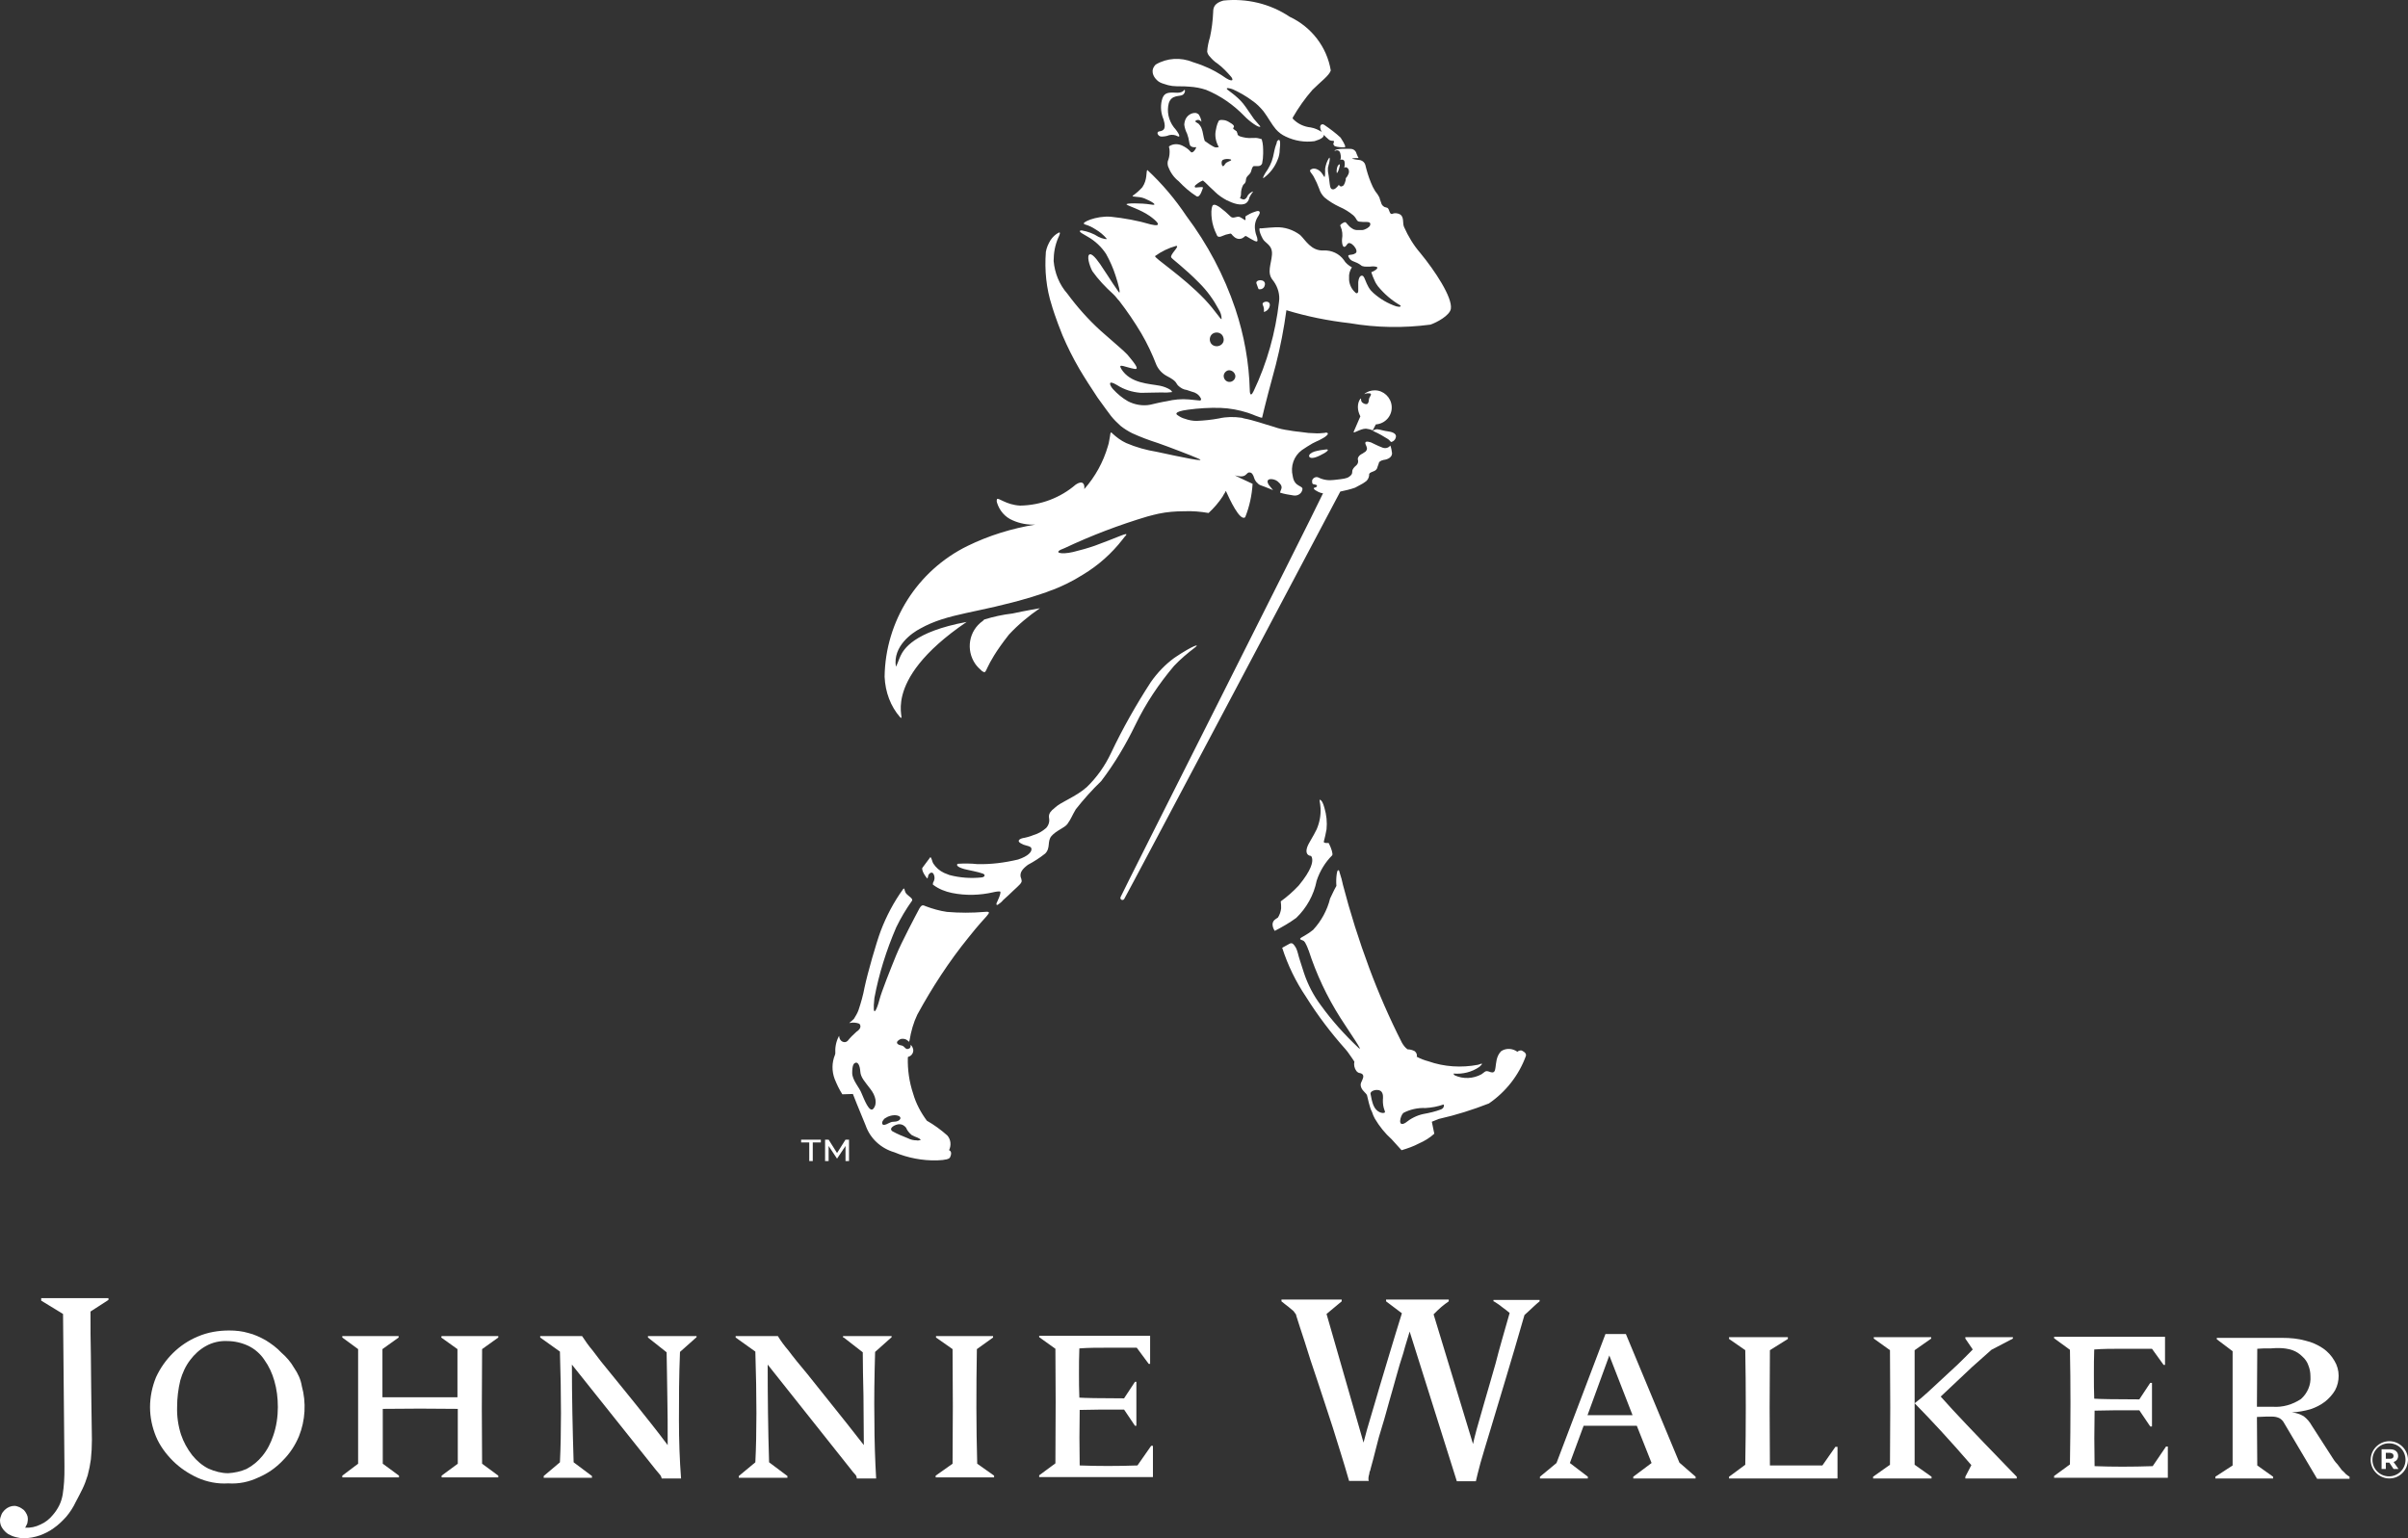 <svg width="72" height="46" viewBox="0 0 72 46" fill="none" xmlns="http://www.w3.org/2000/svg">
<rect x="0" y="0" width="72" height="46" fill="#333333" stroke="none"/>
<path d="M25.228 39.998L25.797 40.44C25.797 40.839 25.808 41.26 25.818 41.733C25.818 42.195 25.829 42.689 25.829 43.215C25.481 42.763 25.165 42.374 24.881 42.017C24.597 41.659 24.344 41.344 24.133 41.081C23.912 40.818 23.723 40.587 23.575 40.387C23.459 40.251 23.354 40.114 23.259 39.956H21.996V39.998L22.585 40.419C22.628 41.775 22.628 42.878 22.585 43.73L22.091 44.14V44.192H23.544V44.14L22.996 43.73C22.965 42.742 22.954 41.775 22.954 40.808L25.45 43.95C25.481 43.992 25.523 44.045 25.565 44.087C25.597 44.119 25.618 44.161 25.618 44.213H26.197C26.166 43.667 26.145 43.089 26.145 42.458C26.134 41.848 26.145 41.165 26.166 40.429L26.66 39.988V39.956H25.207V39.998H25.228Z" fill="white"/>
<path d="M29.209 40.345L29.693 39.998V39.956H27.987V39.998L28.482 40.345C28.493 41.48 28.493 42.616 28.482 43.772L27.977 44.129V44.182H29.724V44.129L29.219 43.772C29.188 42.668 29.188 41.544 29.209 40.345Z" fill="white"/>
<path d="M34.01 43.824C33.41 43.845 32.831 43.845 32.283 43.824C32.273 43.267 32.273 42.71 32.283 42.164C32.599 42.153 33.041 42.153 33.61 42.153L33.936 42.637H33.978V41.323H33.936L33.61 41.817C32.862 41.817 32.41 41.806 32.273 41.796C32.262 41.554 32.262 41.312 32.262 41.071C32.262 40.829 32.262 40.587 32.273 40.324C32.536 40.303 32.82 40.303 33.105 40.303C33.389 40.303 33.684 40.303 33.989 40.303L34.347 40.787H34.389V39.946H31.072V39.988L31.557 40.335C31.567 41.323 31.567 42.458 31.557 43.761L31.072 44.119V44.171H34.473V43.236H34.421L34.01 43.824Z" fill="white"/>
<path d="M19.374 39.998L19.932 40.44C19.943 40.839 19.943 41.26 19.953 41.733C19.964 42.195 19.964 42.689 19.964 43.215C19.627 42.763 19.311 42.374 19.027 42.017C18.742 41.659 18.479 41.344 18.268 41.081C18.047 40.818 17.868 40.587 17.721 40.387C17.605 40.251 17.5 40.104 17.405 39.956H16.152V39.998L16.742 40.419C16.784 41.775 16.784 42.878 16.742 43.73L16.257 44.14V44.192H17.7V44.14L17.152 43.73C17.121 42.742 17.1 41.775 17.1 40.808L19.606 43.95C19.648 43.992 19.68 44.045 19.721 44.087C19.753 44.119 19.774 44.161 19.785 44.213H20.364C20.322 43.667 20.301 43.089 20.301 42.458C20.301 41.848 20.301 41.165 20.332 40.429L20.827 39.988V39.956H19.374V39.998Z" fill="white"/>
<path d="M44.666 38.916C44.75 38.968 44.834 39.021 44.908 39.084C44.992 39.147 45.066 39.2 45.139 39.263C44.982 39.82 44.834 40.314 44.718 40.776C44.592 41.228 44.476 41.607 44.381 41.943C44.287 42.269 44.213 42.532 44.15 42.752C44.097 42.962 44.055 43.11 44.044 43.183L42.865 39.305C42.949 39.221 43.023 39.147 43.097 39.084C43.171 39.021 43.244 38.968 43.318 38.916V38.863H41.444V38.916L41.917 39.273C41.791 39.673 41.675 40.062 41.56 40.44C41.454 40.797 41.349 41.144 41.254 41.459C41.159 41.775 41.075 42.08 40.991 42.353C40.907 42.626 40.833 42.889 40.77 43.141L39.664 39.294L40.117 38.916V38.863H38.316V38.916C38.39 38.979 38.464 39.032 38.517 39.074C38.559 39.105 38.601 39.147 38.643 39.179C38.674 39.2 38.696 39.231 38.717 39.263C38.738 39.284 38.759 39.315 38.759 39.347C38.822 39.536 38.896 39.788 39.011 40.125C39.117 40.471 39.243 40.86 39.391 41.291C39.538 41.722 39.685 42.195 39.854 42.7C40.012 43.215 40.18 43.73 40.338 44.287H40.928C40.917 44.266 40.917 44.245 40.917 44.234C40.917 44.203 40.917 44.161 40.928 44.129C40.938 44.098 40.949 44.056 40.949 44.024C40.959 43.992 40.98 43.961 40.98 43.929C41.033 43.74 41.086 43.541 41.138 43.33C41.191 43.11 41.254 42.878 41.328 42.647C41.402 42.416 41.465 42.164 41.538 41.911C41.612 41.67 41.675 41.417 41.749 41.165C41.812 40.923 41.886 40.692 41.96 40.461C42.023 40.219 42.096 40.009 42.149 39.82L43.56 44.297H44.129C44.15 44.203 44.192 44.024 44.266 43.751C44.339 43.488 44.445 43.152 44.571 42.731C44.697 42.321 44.845 41.827 45.013 41.26C45.182 40.692 45.382 40.03 45.582 39.326C45.708 39.21 45.803 39.126 45.877 39.053C45.95 38.99 46.003 38.937 46.035 38.916V38.874H44.655V38.916H44.666Z" fill="white"/>
<path d="M1.232 38.895L1.885 39.294L1.927 43.835C1.927 44.024 1.927 44.182 1.916 44.318C1.906 44.444 1.895 44.571 1.874 44.697C1.853 44.812 1.822 44.917 1.769 45.023C1.716 45.128 1.653 45.222 1.579 45.306C1.485 45.422 1.358 45.527 1.211 45.59C1.063 45.664 0.906 45.695 0.748 45.685C0.769 45.664 0.779 45.643 0.79 45.611C0.8 45.59 0.821 45.559 0.821 45.527C0.832 45.485 0.832 45.453 0.832 45.411C0.832 45.369 0.821 45.327 0.8 45.285C0.779 45.243 0.748 45.191 0.716 45.159C0.674 45.128 0.632 45.096 0.59 45.075C0.537 45.054 0.484 45.033 0.432 45.033C0.326 45.033 0.221 45.075 0.137 45.159C0.095 45.201 0.063 45.243 0.042 45.296C0.021 45.348 0 45.411 0 45.464C0 45.548 0.021 45.632 0.074 45.706C0.116 45.769 0.179 45.832 0.242 45.874C0.316 45.916 0.39 45.947 0.474 45.968C0.548 45.989 0.632 46 0.716 46C0.874 46 1.042 45.968 1.19 45.916C1.337 45.863 1.485 45.79 1.611 45.695C1.748 45.601 1.864 45.485 1.98 45.359C2.095 45.222 2.19 45.075 2.264 44.917C2.338 44.781 2.401 44.655 2.464 44.529C2.527 44.402 2.58 44.255 2.622 44.119C2.664 43.961 2.696 43.803 2.717 43.646C2.738 43.446 2.748 43.257 2.748 43.057C2.748 42.826 2.738 42.595 2.738 42.353C2.738 42.101 2.727 41.838 2.727 41.533C2.727 41.228 2.717 40.892 2.717 40.524C2.706 40.135 2.706 39.704 2.706 39.221L3.243 38.874V38.821H1.232V38.895Z" fill="white"/>
<path d="M8.171 42.931C8.097 43.152 7.992 43.362 7.844 43.541C7.718 43.698 7.55 43.835 7.371 43.929C7.202 44.003 7.013 44.045 6.823 44.056C6.623 44.056 6.423 44.003 6.233 43.919C6.044 43.824 5.886 43.688 5.749 43.52C5.602 43.33 5.486 43.12 5.412 42.899C5.328 42.637 5.286 42.353 5.296 42.069C5.296 41.806 5.328 41.544 5.391 41.281C5.454 41.06 5.549 40.85 5.686 40.671C5.812 40.503 5.97 40.356 6.16 40.251C6.349 40.146 6.57 40.093 6.791 40.104C7.013 40.104 7.234 40.156 7.434 40.251C7.623 40.345 7.792 40.492 7.908 40.671C8.044 40.86 8.139 41.071 8.202 41.291C8.276 41.544 8.308 41.806 8.308 42.08C8.308 42.363 8.266 42.658 8.171 42.931ZM8.792 40.903C8.697 40.734 8.56 40.577 8.413 40.45C8.276 40.303 8.118 40.188 7.95 40.083C7.781 39.988 7.602 39.904 7.423 39.862C7.244 39.809 7.055 39.788 6.855 39.788C6.528 39.788 6.212 39.841 5.918 39.967C5.359 40.198 4.917 40.64 4.665 41.186C4.549 41.47 4.486 41.775 4.486 42.08C4.486 42.384 4.549 42.679 4.665 42.962C4.78 43.236 4.959 43.477 5.17 43.688C5.381 43.898 5.633 44.066 5.907 44.192C6.191 44.318 6.507 44.381 6.823 44.36C7.139 44.381 7.444 44.318 7.729 44.182C8.002 44.066 8.245 43.898 8.455 43.677C8.666 43.467 8.824 43.225 8.939 42.952C9.129 42.479 9.161 41.943 9.024 41.449C8.992 41.249 8.908 41.071 8.792 40.903Z" fill="white"/>
<path d="M13.193 39.998L13.678 40.345V41.785C12.919 41.785 12.172 41.785 11.435 41.785V40.345L11.919 39.998V39.956H10.235V39.998L10.708 40.345V43.772L10.235 44.129V44.182H11.93V44.129L11.445 43.772V42.132C12.182 42.122 12.93 42.122 13.688 42.132V43.772L13.204 44.129V44.182H14.899V44.129L14.415 43.772C14.404 42.7 14.404 41.565 14.415 40.345L14.899 39.998V39.956H13.204L13.193 39.998Z" fill="white"/>
<path d="M47.467 42.321L48.119 40.535L48.814 42.321H47.467ZM48.614 39.893H48.004L46.54 43.751L46.045 44.161V44.213H47.477V44.161L46.94 43.751L47.351 42.637C47.919 42.637 48.446 42.637 48.941 42.637L49.383 43.751L48.835 44.161V44.213H50.699V44.161L50.215 43.74L48.614 39.893Z" fill="white"/>
<path d="M64.366 43.845C63.745 43.866 63.166 43.866 62.629 43.845C62.618 43.288 62.618 42.731 62.629 42.185C62.945 42.174 63.376 42.174 63.966 42.174L64.293 42.658H64.345V41.354H64.293L63.966 41.848C63.208 41.848 62.766 41.838 62.618 41.827C62.608 41.586 62.608 41.344 62.608 41.102C62.608 40.86 62.608 40.619 62.618 40.356C62.882 40.335 63.155 40.335 63.44 40.335C63.724 40.335 64.029 40.335 64.345 40.335L64.693 40.818H64.735V39.977H61.418V40.02L61.892 40.366C61.913 41.354 61.913 42.489 61.892 43.793L61.418 44.14V44.192H64.819V43.257H64.766L64.366 43.845Z" fill="white"/>
<path d="M67.957 42.069H67.736C67.683 42.069 67.63 42.069 67.599 42.069C67.557 42.069 67.525 42.069 67.483 42.069L67.493 40.335C67.546 40.335 67.62 40.324 67.683 40.324C67.746 40.324 67.809 40.324 67.883 40.324C67.946 40.324 67.999 40.314 68.052 40.314H68.157C68.283 40.314 68.42 40.335 68.546 40.377C68.662 40.419 68.757 40.482 68.841 40.566C68.925 40.64 68.989 40.734 69.02 40.829C69.062 40.934 69.083 41.039 69.083 41.155C69.104 41.417 68.989 41.67 68.799 41.838C68.546 42.006 68.251 42.09 67.957 42.069ZM70.147 44.087C70.115 44.045 70.063 44.003 70.02 43.961C69.978 43.908 69.936 43.845 69.894 43.793C69.852 43.751 69.82 43.709 69.789 43.667L69.126 42.637C69.062 42.521 68.978 42.426 68.883 42.353C68.778 42.29 68.652 42.248 68.525 42.237C68.715 42.227 68.904 42.195 69.083 42.143C69.241 42.09 69.389 42.017 69.526 41.911C69.641 41.817 69.747 41.701 69.82 41.575C69.894 41.438 69.926 41.291 69.926 41.144C69.926 40.986 69.884 40.829 69.799 40.692C69.715 40.545 69.599 40.419 69.462 40.324C69.305 40.219 69.126 40.135 68.936 40.093C68.715 40.03 68.483 40.009 68.251 40.009H66.283V40.051L66.756 40.408V43.824L66.24 44.161V44.213H67.967V44.161L67.493 43.824L67.483 42.374C67.588 42.374 67.672 42.363 67.757 42.363H67.936C68.009 42.363 68.073 42.374 68.146 42.405C68.209 42.437 68.262 42.489 68.294 42.553L69.283 44.224H70.252V44.161C70.21 44.14 70.178 44.108 70.147 44.087Z" fill="white"/>
<path d="M58.028 41.764C58.396 41.417 58.712 41.123 58.965 40.881C59.228 40.65 59.417 40.482 59.544 40.366L60.186 40.03V39.988H58.764V40.03L58.986 40.356C58.838 40.514 58.68 40.661 58.533 40.808C58.375 40.955 58.228 41.092 58.08 41.228C57.933 41.365 57.785 41.502 57.648 41.628C57.512 41.754 57.375 41.869 57.248 41.964C57.733 42.458 58.301 43.068 58.944 43.814L58.764 44.161V44.213H60.302V44.161L59.975 43.824C59.059 42.878 58.417 42.206 58.028 41.764Z" fill="white"/>
<path d="M57.248 40.377L57.743 40.03V39.988H56.027V40.03L56.511 40.377C56.522 41.512 56.522 42.647 56.511 43.803L56.006 44.161V44.213H57.754V44.161L57.248 43.803C57.248 42.637 57.248 41.502 57.248 40.377Z" fill="white"/>
<path d="M54.49 43.824H53.647C53.384 43.824 53.142 43.824 52.921 43.824C52.91 42.658 52.91 41.523 52.921 40.377L53.458 40.041V39.988H51.699V40.041L52.184 40.377C52.205 41.512 52.205 42.647 52.184 43.803L51.699 44.161V44.213H54.942V43.267H54.879L54.49 43.824Z" fill="white"/>
<path d="M71.568 43.541C71.568 43.593 71.537 43.625 71.463 43.625H71.337V43.446H71.463C71.537 43.456 71.568 43.488 71.568 43.541ZM71.705 43.541C71.705 43.414 71.61 43.341 71.474 43.341H71.21V43.929H71.337V43.74H71.442L71.568 43.929H71.716L71.568 43.719C71.653 43.698 71.705 43.625 71.705 43.541ZM71.926 43.656C71.926 43.929 71.705 44.15 71.431 44.15C71.158 44.15 70.937 43.929 70.937 43.656C70.937 43.383 71.158 43.162 71.431 43.162C71.716 43.162 71.926 43.383 71.926 43.656ZM72 43.656C72 43.351 71.747 43.099 71.442 43.099C71.137 43.099 70.884 43.351 70.884 43.656C70.884 43.961 71.137 44.213 71.442 44.213C71.747 44.213 71.99 43.971 72 43.656Z" fill="white"/>
<path d="M37.211 6.575C37.19 6.565 37.169 6.544 37.148 6.533C37.127 6.523 37.095 6.502 37.074 6.491C36.979 6.449 36.884 6.554 36.8 6.481C36.748 6.439 36.695 6.376 36.642 6.334C36.59 6.292 36.537 6.25 36.484 6.207C36.442 6.176 36.295 6.071 36.253 6.155C36.232 6.207 36.221 6.271 36.221 6.323C36.221 6.397 36.221 6.47 36.232 6.544C36.253 6.712 36.305 6.87 36.379 7.017C36.421 7.153 36.569 7.038 36.653 7.017C36.695 7.006 36.748 6.996 36.79 6.985C36.811 6.985 36.842 7.017 36.853 7.038C36.885 7.069 36.916 7.101 36.958 7.122C37.021 7.153 37.084 7.153 37.148 7.122C37.179 7.101 37.2 7.09 37.221 7.069C37.242 7.048 37.253 7.059 37.274 7.069C37.358 7.122 37.432 7.164 37.516 7.206C37.537 7.216 37.579 7.227 37.59 7.216C37.611 7.196 37.59 7.143 37.59 7.111C37.558 7.027 37.537 6.954 37.527 6.87C37.506 6.733 37.537 6.596 37.611 6.481C37.632 6.449 37.695 6.355 37.653 6.323C37.621 6.292 37.548 6.323 37.516 6.334C37.422 6.365 37.337 6.407 37.253 6.46C37.242 6.47 37.232 6.502 37.242 6.533C37.242 6.523 37.253 6.607 37.211 6.575ZM29.44 27.27C29.061 27.302 28.693 27.302 28.314 27.27C28.093 27.239 27.882 27.176 27.682 27.102C27.608 27.071 27.566 27.039 27.492 27.165C27.408 27.323 26.955 28.174 26.797 28.563C26.639 28.952 26.355 29.656 26.292 29.909C26.229 30.161 26.071 30.539 26.145 29.845C26.281 29.12 26.503 28.416 26.797 27.733C26.934 27.449 27.092 27.186 27.271 26.934C27.303 26.881 27.187 26.808 27.166 26.787C27.124 26.755 27.092 26.724 27.071 26.682C27.04 26.619 27.05 26.524 26.997 26.598C26.724 26.976 26.503 27.396 26.334 27.838C26.197 28.206 25.944 29.089 25.85 29.53C25.808 29.761 25.744 29.982 25.671 30.203C25.639 30.297 25.586 30.381 25.534 30.466C25.502 30.497 25.46 30.539 25.407 30.581C25.397 30.581 25.386 30.592 25.407 30.592C25.502 30.571 25.608 30.581 25.692 30.613C25.744 30.665 25.755 30.76 25.608 30.855C25.513 30.939 25.428 31.023 25.344 31.128C25.26 31.212 25.102 31.149 25.092 30.991C25.092 30.97 25.081 30.981 25.081 30.991C24.997 31.149 24.965 31.328 24.976 31.506L24.965 31.548C24.87 31.779 24.87 32.032 24.955 32.263C25.018 32.42 25.092 32.578 25.186 32.725L25.502 32.715C25.502 32.715 25.681 33.177 25.881 33.65C26.018 34.05 26.345 34.344 26.745 34.46C27.145 34.628 27.587 34.712 28.019 34.701C28.282 34.691 28.387 34.659 28.408 34.607C28.493 34.428 28.377 34.397 28.377 34.397C28.45 34.249 28.429 34.071 28.324 33.955C28.135 33.787 27.934 33.64 27.713 33.514C27.534 33.272 27.387 32.999 27.303 32.704C27.187 32.357 27.134 31.99 27.145 31.622C27.145 31.611 27.155 31.601 27.166 31.601C27.271 31.569 27.324 31.464 27.303 31.369C27.292 31.328 27.271 31.285 27.239 31.254C27.229 31.233 27.229 31.254 27.229 31.264C27.229 31.306 27.218 31.348 27.176 31.359C27.071 31.412 27.061 31.285 26.955 31.264C26.818 31.243 26.776 31.17 26.871 31.107C26.934 31.054 27.018 31.054 27.092 31.086C27.124 31.107 27.155 31.128 27.176 31.149C27.176 31.149 27.187 31.159 27.187 31.149C27.187 31.138 27.187 31.128 27.197 31.107C27.239 30.844 27.313 30.581 27.429 30.34C27.871 29.53 28.377 28.752 28.956 28.038C29.282 27.628 29.43 27.481 29.493 27.407C29.567 27.312 29.64 27.249 29.44 27.27ZM26.113 33.156C25.997 33.293 25.839 32.873 25.765 32.704C25.702 32.526 25.481 32.305 25.481 32.084C25.481 31.853 25.534 31.811 25.534 31.811C25.65 31.706 25.713 31.874 25.723 32.042C25.734 32.221 25.86 32.347 26.018 32.557C26.187 32.767 26.239 33.009 26.113 33.156ZM27.092 33.724C27.124 33.808 27.187 33.881 27.261 33.944C27.313 33.976 27.376 33.997 27.429 34.018C27.45 34.029 27.545 34.071 27.524 34.092C27.482 34.102 27.45 34.113 27.408 34.102C27.313 34.102 27.229 34.081 27.145 34.039C26.987 33.976 26.829 33.913 26.681 33.829C26.555 33.734 26.776 33.619 26.892 33.619C26.976 33.619 27.04 33.661 27.092 33.724ZM26.724 33.545C26.597 33.545 26.545 33.629 26.429 33.64C26.376 33.64 26.334 33.566 26.45 33.45C26.555 33.377 26.692 33.335 26.818 33.356C26.997 33.388 26.934 33.545 26.724 33.545ZM38.148 4.347C38.116 4.431 38.095 4.557 38.064 4.694C38.022 4.873 37.937 5.03 37.832 5.177C37.758 5.304 37.758 5.335 37.779 5.325C37.969 5.188 38.116 4.999 38.201 4.778C38.243 4.683 38.264 4.578 38.264 4.473C38.316 4.063 38.201 4.2 38.18 4.232C38.18 4.274 38.159 4.316 38.148 4.347ZM39.369 26.335C39.464 26.051 39.622 25.788 39.833 25.578C39.864 25.536 39.801 25.358 39.748 25.252C39.738 25.221 39.727 25.221 39.727 25.21C39.706 25.21 39.685 25.21 39.664 25.21C39.633 25.21 39.601 25.21 39.58 25.179C39.612 25.053 39.643 24.927 39.664 24.8C39.685 24.59 39.664 24.37 39.601 24.159C39.559 24.002 39.517 23.939 39.475 23.918C39.433 23.897 39.475 23.991 39.485 24.17C39.496 24.39 39.454 24.601 39.369 24.8C39.264 25.021 39.127 25.21 39.085 25.337C39.043 25.463 39.064 25.557 39.159 25.589C39.19 25.589 39.222 25.599 39.233 25.673C39.254 25.778 39.222 26.009 38.832 26.482C38.664 26.661 38.485 26.819 38.295 26.955C38.306 27.029 38.306 27.102 38.306 27.165C38.295 27.26 38.264 27.355 38.211 27.439C38.19 27.449 38.169 27.47 38.148 27.481C37.948 27.607 38.116 27.838 38.116 27.838C38.338 27.722 38.559 27.596 38.759 27.449C39.064 27.155 39.285 26.766 39.369 26.335ZM45.487 31.412C45.445 31.412 45.403 31.422 45.371 31.453C45.224 31.348 45.034 31.338 44.887 31.433C44.813 31.506 44.771 31.601 44.75 31.695C44.718 31.842 44.718 32.042 44.666 32.053C44.655 32.074 44.624 32.074 44.571 32.063C44.403 32 44.423 32.042 44.297 32.126C44.044 32.263 43.75 32.273 43.497 32.158C43.486 32.147 43.444 32.105 43.465 32.105C43.739 32.126 44.002 32.063 44.234 31.905C44.255 31.884 44.276 31.863 44.297 31.842C44.308 31.832 44.329 31.8 44.287 31.811C44.266 31.821 44.245 31.821 44.192 31.842C43.697 31.937 43.181 31.905 42.707 31.737C42.591 31.706 42.476 31.664 42.36 31.601C42.381 31.538 42.349 31.475 42.297 31.433C42.233 31.401 42.16 31.38 42.086 31.38C42.012 31.328 41.96 31.254 41.917 31.18C41.549 30.455 41.223 29.709 40.938 28.942C40.633 28.122 40.37 27.291 40.149 26.44C40.149 26.44 40.138 26.377 40.117 26.303C40.117 26.282 40.106 26.261 40.106 26.261C40.085 26.188 40.064 26.114 40.043 26.051C40.043 26.03 40.033 26.03 40.022 26.03C39.98 25.967 39.938 26.261 39.959 26.493C39.885 26.619 39.833 26.745 39.77 26.871C39.685 27.218 39.506 27.544 39.264 27.806C39.053 27.975 38.906 28.027 38.885 28.059C38.853 28.09 38.896 28.101 38.948 28.122C38.98 28.132 39.001 28.153 39.022 28.185C39.053 28.248 39.085 28.3 39.106 28.363C39.106 28.384 39.117 28.395 39.127 28.416C39.359 29.131 39.675 29.803 40.075 30.434C40.391 30.928 40.801 31.506 40.612 31.328C40.201 30.939 39.822 30.518 39.496 30.066C39.275 29.772 39.106 29.446 38.99 29.099C38.906 28.836 38.832 28.616 38.811 28.521C38.811 28.511 38.79 28.458 38.79 28.448C38.78 28.405 38.759 28.374 38.748 28.343C38.685 28.237 38.643 28.185 38.569 28.216C38.506 28.248 38.338 28.343 38.338 28.343C38.506 28.868 38.748 29.362 39.053 29.814C39.401 30.371 39.801 30.896 40.233 31.38C40.275 31.422 40.306 31.475 40.338 31.517C40.401 31.601 40.454 31.685 40.496 31.748C40.475 31.842 40.496 31.948 40.559 32.032C40.58 32.053 40.601 32.074 40.633 32.084C40.675 32.095 40.822 32.105 40.738 32.284C40.728 32.315 40.707 32.347 40.696 32.379C40.675 32.431 40.685 32.484 40.707 32.536C40.749 32.631 40.854 32.694 40.875 32.757C40.896 32.82 40.907 32.925 40.97 33.125C40.98 33.167 41.002 33.209 41.023 33.251C41.044 33.325 41.075 33.388 41.107 33.45C41.244 33.682 41.412 33.892 41.612 34.071L41.907 34.397C42.086 34.344 42.265 34.281 42.423 34.197C42.591 34.123 42.749 34.029 42.886 33.903L42.812 33.545L43.023 33.461C43.539 33.345 44.034 33.188 44.518 32.999C45.024 32.652 45.413 32.158 45.624 31.58C45.656 31.485 45.519 31.422 45.487 31.412ZM41.402 33.272C41.359 33.303 41.159 33.282 41.065 33.051C41.023 32.946 41.002 32.83 40.98 32.715C40.959 32.62 41.17 32.557 41.275 32.62C41.38 32.683 41.349 32.873 41.349 32.873C41.338 33.167 41.444 33.24 41.402 33.272ZM43.086 33.177C42.918 33.24 42.739 33.282 42.56 33.314C42.36 33.356 42.181 33.45 42.023 33.577C41.781 33.724 41.865 33.377 41.96 33.282C42.16 33.177 42.391 33.125 42.623 33.135C42.802 33.125 42.981 33.093 43.16 33.03C43.181 33.03 43.192 33.135 43.086 33.177ZM40.843 12.819C40.907 12.829 40.98 12.84 41.044 12.871L41.138 12.692C41.423 12.671 41.633 12.43 41.612 12.146C41.591 11.883 41.37 11.673 41.107 11.673C41.002 11.673 40.886 11.704 40.801 11.778C40.791 11.789 40.791 11.789 40.822 11.778C40.865 11.757 40.917 11.757 40.97 11.768H40.98C41.023 11.82 40.938 11.852 40.928 11.967C40.928 11.999 40.917 12.062 40.875 12.083C40.822 12.093 40.78 12.072 40.738 12.041C40.707 12.02 40.696 11.978 40.696 11.936C40.696 11.915 40.685 11.915 40.675 11.925C40.622 11.999 40.601 12.083 40.601 12.177C40.601 12.272 40.633 12.367 40.675 12.451C40.601 12.619 40.496 12.861 40.475 12.913C40.454 12.987 40.664 12.819 40.843 12.819ZM41.507 13.134C41.538 13.155 41.56 13.187 41.591 13.218C41.665 13.207 41.728 13.144 41.739 13.06C41.749 12.987 41.675 12.924 41.517 12.903C41.359 12.882 41.286 12.85 41.202 12.84C41.149 12.829 41.096 12.85 41.044 12.882C41.065 12.892 41.075 12.892 41.086 12.903C41.233 12.966 41.37 13.05 41.507 13.134ZM35.105 19.913C35.294 19.713 35.505 19.535 35.726 19.367C35.895 19.241 35.695 19.282 35.116 19.671C34.842 19.871 34.61 20.113 34.41 20.397C33.968 21.08 33.568 21.784 33.22 22.52C33.041 22.898 32.799 23.245 32.494 23.539C32.146 23.844 31.736 23.97 31.536 24.159C31.515 24.18 31.493 24.201 31.462 24.222C31.441 24.243 31.42 24.275 31.399 24.296C31.367 24.349 31.357 24.401 31.367 24.464C31.388 24.569 31.357 24.674 31.283 24.758C31.167 24.863 31.03 24.937 30.883 24.979C30.862 24.99 30.851 24.99 30.83 25C30.799 25.011 30.662 25.053 30.64 25.053C30.483 25.074 30.388 25.147 30.525 25.221C30.577 25.252 30.63 25.273 30.683 25.284C30.809 25.315 30.841 25.337 30.841 25.399C30.841 25.473 30.756 25.599 30.44 25.704C30.04 25.799 29.63 25.852 29.219 25.841C29.029 25.82 28.829 25.82 28.64 25.831C28.587 25.862 28.608 25.925 28.829 25.988C28.945 26.02 29.251 26.072 29.387 26.125C29.472 26.156 29.451 26.23 29.345 26.24C29.029 26.272 28.703 26.251 28.387 26.167C28.387 26.167 28.282 26.125 28.229 26.104C28.093 26.041 27.987 25.946 27.903 25.82C27.871 25.767 27.861 25.662 27.819 25.631L27.576 25.957C27.576 25.957 27.545 26.051 27.724 26.272C27.756 26.24 27.745 26.188 27.766 26.156C27.798 26.104 27.871 26.062 27.913 26.135C27.945 26.198 27.956 26.272 27.924 26.346C27.903 26.377 27.892 26.409 27.892 26.44C27.892 26.451 27.892 26.451 27.903 26.461C28.071 26.587 28.261 26.661 28.461 26.703C28.872 26.787 29.293 26.776 29.703 26.682C29.745 26.671 29.904 26.64 29.914 26.671C29.914 26.734 29.893 26.787 29.872 26.84C29.84 26.924 29.819 26.955 29.798 27.008C29.777 27.071 29.819 27.06 29.83 27.06C29.893 27.018 29.946 26.976 29.998 26.913C30.061 26.86 30.251 26.682 30.304 26.629C30.472 26.472 30.567 26.398 30.546 26.325C30.546 26.303 30.535 26.293 30.535 26.272C30.525 26.251 30.514 26.219 30.514 26.198C30.504 26.083 30.567 25.988 30.735 25.862C30.914 25.767 31.093 25.652 31.251 25.526C31.42 25.358 31.304 25.158 31.441 25C31.588 24.832 31.83 24.758 31.915 24.643C32.041 24.464 32.041 24.412 32.167 24.201C32.399 23.907 32.652 23.623 32.925 23.36C33.326 22.835 33.662 22.267 33.947 21.679C34.263 21.027 34.652 20.449 35.105 19.913ZM29.43 18.526C29.419 18.536 29.409 18.547 29.387 18.568C28.966 18.862 28.872 19.44 29.166 19.861C29.219 19.934 29.293 20.008 29.366 20.071C29.546 20.186 29.356 20.008 30.167 18.978C30.44 18.683 30.756 18.421 31.093 18.189C30.988 18.21 30.704 18.253 30.272 18.347C29.988 18.379 29.703 18.442 29.43 18.526ZM40.517 14.584C40.664 14.5 40.728 14.479 40.812 14.416C40.886 14.374 40.928 14.3 40.938 14.216C40.928 14.153 40.97 14.132 41.054 14.101C41.128 14.08 41.181 14.027 41.191 13.954C41.223 13.88 41.233 13.828 41.233 13.828C41.233 13.828 41.265 13.775 41.37 13.754C41.486 13.743 41.623 13.68 41.623 13.554C41.612 13.481 41.602 13.397 41.57 13.323C41.517 13.397 41.423 13.418 41.338 13.386C41.17 13.323 41.065 13.26 40.991 13.229C40.886 13.197 40.791 13.187 40.833 13.291C40.875 13.386 40.896 13.428 40.833 13.502C40.801 13.523 40.77 13.544 40.738 13.565C40.622 13.617 40.591 13.701 40.601 13.743C40.622 13.807 40.601 13.87 40.559 13.912C40.496 13.964 40.433 14.027 40.433 14.101C40.433 14.174 40.412 14.206 40.338 14.258C40.264 14.311 40.17 14.322 39.885 14.353C39.727 14.374 39.569 14.353 39.422 14.28C39.359 14.248 39.275 14.28 39.243 14.343C39.233 14.353 39.233 14.364 39.233 14.385C39.233 14.458 39.233 14.479 39.317 14.49C39.401 14.5 39.401 14.563 39.306 14.584C39.212 14.605 39.411 14.721 39.506 14.742C39.517 14.742 39.538 14.752 39.559 14.752C39.096 15.73 33.547 26.713 33.505 26.829C33.494 26.86 33.505 26.892 33.526 26.903C33.557 26.924 33.589 26.913 33.61 26.892C33.663 26.819 40.075 14.7 40.075 14.7C40.222 14.668 40.37 14.637 40.517 14.584ZM26.913 21.448C27.145 21.647 26.208 20.428 28.903 18.599C27.313 18.894 27.018 19.419 26.924 19.619C26.882 19.703 26.818 19.903 26.787 19.934C26.692 19.325 27.271 18.925 27.513 18.799C28.356 18.326 29.209 18.347 30.851 17.853C30.946 17.822 31.314 17.706 31.378 17.674C31.736 17.548 32.072 17.38 32.388 17.18C32.841 16.907 33.241 16.55 33.568 16.129C33.599 16.087 33.631 16.045 33.662 16.014C33.726 15.94 33.61 15.982 33.526 16.014C33.315 16.098 32.999 16.224 32.736 16.319C32.525 16.392 32.304 16.455 32.083 16.508C31.725 16.592 31.441 16.529 31.83 16.392C32.631 16.014 33.462 15.698 34.305 15.446C34.368 15.425 34.442 15.415 34.505 15.394C34.547 15.383 34.6 15.373 34.642 15.362C34.894 15.309 35.147 15.289 35.41 15.289C35.653 15.278 35.895 15.299 36.137 15.341C36.295 15.194 36.442 15.026 36.558 14.847C36.579 14.805 36.6 14.774 36.621 14.742C36.632 14.721 36.642 14.7 36.653 14.679L36.663 14.7C36.758 14.91 37.074 15.604 37.232 15.467C37.358 15.152 37.432 14.816 37.453 14.469C37.221 14.364 36.895 14.206 36.927 14.216C36.979 14.227 37.158 14.29 37.253 14.195L37.264 14.185C37.285 14.164 37.306 14.143 37.327 14.132C37.369 14.122 37.422 14.132 37.443 14.174L37.453 14.185C37.474 14.216 37.485 14.248 37.495 14.28C37.506 14.322 37.527 14.364 37.558 14.406C37.685 14.542 37.643 14.479 37.99 14.626C38.022 14.637 38.043 14.647 38.064 14.658C38.022 14.605 37.98 14.553 37.937 14.5C37.8 14.28 38.085 14.3 38.201 14.395C38.401 14.563 38.295 14.616 38.274 14.732C38.401 14.774 38.538 14.795 38.674 14.816C38.79 14.836 38.906 14.774 38.938 14.658C38.99 14.5 38.706 14.595 38.653 14.238C38.58 13.943 38.685 13.638 38.927 13.46C39.032 13.386 39.138 13.323 39.243 13.26C39.306 13.229 39.411 13.176 39.443 13.165C39.485 13.144 39.517 13.123 39.559 13.102C39.601 13.081 39.643 13.05 39.675 13.018C39.706 12.987 39.717 12.955 39.685 12.945C39.664 12.934 39.633 12.934 39.612 12.945C39.506 12.955 39.401 12.966 39.296 12.955C39.19 12.955 39.064 12.945 38.938 12.924C38.885 12.913 38.822 12.913 38.759 12.903C38.685 12.892 38.653 12.892 38.548 12.871C38.39 12.85 38.243 12.819 38.095 12.766C37.8 12.682 37.485 12.566 37.2 12.514L37.127 12.493C36.895 12.461 36.674 12.461 36.442 12.514C36.221 12.556 36 12.577 35.779 12.587C35.663 12.587 35.547 12.566 35.431 12.524C35.347 12.503 35.273 12.461 35.2 12.409C35.2 12.409 35.042 12.314 35.526 12.251C35.842 12.209 36.169 12.188 36.495 12.198C36.779 12.209 37.053 12.261 37.316 12.346C37.432 12.388 37.464 12.398 37.537 12.43C37.6 12.451 37.621 12.461 37.653 12.472C37.685 12.482 37.706 12.493 37.737 12.493C37.811 12.167 38.022 11.358 38.148 10.906C38.285 10.37 38.39 9.823 38.464 9.277C39.085 9.466 39.717 9.592 40.359 9.665C41.159 9.802 41.97 9.813 42.77 9.708C42.96 9.644 43.349 9.434 43.381 9.235C43.434 8.898 42.907 8.099 42.465 7.563C42.265 7.332 42.107 7.069 41.981 6.786C41.97 6.754 41.96 6.723 41.96 6.701C41.949 6.523 41.949 6.397 41.739 6.376C41.707 6.376 41.665 6.376 41.633 6.397C41.591 6.407 41.57 6.386 41.549 6.334C41.549 6.323 41.538 6.313 41.538 6.302L41.528 6.281C41.517 6.239 41.486 6.207 41.454 6.207C41.433 6.197 41.412 6.197 41.391 6.187C41.338 6.155 41.307 6.113 41.296 6.06C41.275 6.008 41.244 5.913 41.244 5.903C41.212 5.84 41.17 5.777 41.117 5.714C41.065 5.629 41.023 5.545 40.991 5.461C40.917 5.283 40.865 5.104 40.822 4.925C40.801 4.862 40.749 4.81 40.675 4.789C40.644 4.789 40.622 4.778 40.591 4.778C40.486 4.768 40.401 4.736 40.433 4.736C40.496 4.726 40.559 4.726 40.622 4.726C40.601 4.694 40.58 4.641 40.559 4.589C40.538 4.505 40.464 4.452 40.38 4.452C40.317 4.452 39.949 4.431 39.906 4.505L39.896 4.515C39.917 4.505 39.949 4.505 39.97 4.494C40.043 4.494 40.075 4.547 40.085 4.631C40.096 4.683 40.096 4.736 40.075 4.778C40.075 4.778 40.18 4.747 40.201 4.831C40.212 4.894 40.212 4.957 40.191 5.02C40.191 5.02 40.243 4.967 40.306 5.041C40.317 5.051 40.328 5.072 40.328 5.083C40.338 5.125 40.338 5.167 40.317 5.209C40.306 5.23 40.296 5.251 40.285 5.272C40.275 5.293 40.254 5.304 40.243 5.325C40.233 5.346 40.243 5.367 40.233 5.398C40.222 5.451 40.201 5.503 40.17 5.545C40.149 5.566 40.127 5.566 40.106 5.577C40.075 5.577 40.043 5.556 40.033 5.524C40.033 5.524 39.949 5.65 39.875 5.661C39.801 5.671 39.78 5.619 39.77 5.566C39.759 5.535 39.738 5.283 39.706 5.125C39.706 5.093 39.706 5.062 39.706 5.02C39.706 5.02 39.706 4.999 39.717 4.978C39.717 4.978 39.727 4.915 39.738 4.894C39.759 4.81 39.77 4.715 39.748 4.715C39.748 4.715 39.748 4.715 39.738 4.726C39.675 4.82 39.643 4.925 39.622 5.041C39.622 5.083 39.622 5.104 39.622 5.135C39.622 5.188 39.622 5.23 39.612 5.283C39.612 5.293 39.601 5.283 39.59 5.283C39.569 5.241 39.538 5.199 39.506 5.156C39.433 5.072 39.296 4.999 39.19 5.072C39.127 5.114 39.233 5.188 39.285 5.293C39.348 5.409 39.401 5.524 39.443 5.64C39.475 5.745 39.527 5.829 39.601 5.903C39.738 6.018 39.896 6.113 40.054 6.187C40.201 6.25 40.338 6.334 40.464 6.439C40.486 6.46 40.507 6.481 40.528 6.512C40.549 6.544 40.57 6.575 40.58 6.596C40.601 6.617 40.622 6.628 40.644 6.628C40.717 6.638 40.78 6.638 40.854 6.638C40.886 6.638 40.907 6.638 40.938 6.649C40.991 6.67 40.97 6.733 40.959 6.754C40.938 6.786 40.907 6.807 40.875 6.828C40.854 6.838 40.833 6.849 40.812 6.859C40.78 6.87 40.759 6.88 40.728 6.88C40.685 6.88 40.633 6.88 40.591 6.88H40.57C40.538 6.88 40.507 6.87 40.475 6.859C40.454 6.849 40.443 6.838 40.422 6.828C40.37 6.796 40.317 6.744 40.275 6.691L40.264 6.68C40.243 6.649 40.233 6.638 40.191 6.649C40.149 6.67 40.064 6.712 40.075 6.754C40.075 6.765 40.085 6.775 40.085 6.775C40.138 6.891 40.149 7.027 40.127 7.153C40.117 7.29 40.159 7.5 40.285 7.301C40.37 7.164 40.654 7.5 40.528 7.574C40.412 7.658 40.254 7.574 40.338 7.711C40.422 7.847 40.517 7.795 40.707 7.942L40.717 7.952C40.728 7.952 40.738 7.963 40.759 7.963C40.78 7.973 40.812 7.973 40.833 7.973C40.843 7.973 40.854 7.973 40.865 7.973C40.896 7.973 40.938 7.973 40.97 7.973C41.033 7.963 41.107 7.963 41.17 7.984C41.191 8.005 41.191 8.026 41.138 8.068C41.096 8.099 41.054 8.12 41.002 8.141C41.033 8.236 41.065 8.32 41.107 8.404C41.128 8.457 41.17 8.52 41.202 8.562C41.391 8.793 41.612 8.982 41.865 9.129C41.907 9.161 41.865 9.192 41.749 9.161C41.496 9.077 41.265 8.94 41.065 8.762C41.054 8.751 41.002 8.698 40.991 8.688C40.938 8.625 40.896 8.551 40.865 8.478C40.854 8.446 40.822 8.383 40.812 8.352C40.801 8.32 40.78 8.278 40.759 8.257C40.717 8.225 40.633 8.236 40.612 8.436C40.612 8.499 40.612 8.572 40.612 8.635C40.612 8.656 40.612 8.677 40.612 8.698C40.612 8.772 40.559 8.793 40.517 8.74C40.412 8.646 40.349 8.509 40.338 8.373C40.338 8.362 40.338 8.32 40.338 8.31C40.328 8.204 40.359 8.089 40.422 7.994C40.328 7.942 40.233 7.868 40.18 7.774C40.043 7.584 39.812 7.479 39.58 7.49C39.201 7.511 39.032 7.174 38.874 7.027C38.664 6.87 38.411 6.786 38.148 6.796C37.895 6.807 37.695 6.838 37.664 6.828C37.664 6.828 37.621 6.891 37.758 7.143C37.832 7.28 38.053 7.322 38.032 7.616C38.011 7.9 37.874 8.152 38.053 8.373C38.064 8.383 38.074 8.404 38.085 8.415C38.211 8.593 38.274 8.814 38.243 9.024C38.138 9.949 37.885 10.853 37.485 11.694C37.369 11.936 37.369 11.673 37.369 11.673C37.348 10.843 37.2 10.023 36.937 9.235C36.6 8.236 36.105 7.301 35.474 6.46C35.137 5.955 34.747 5.493 34.305 5.083C34.263 5.125 34.315 5.367 34.157 5.598C34.073 5.692 33.978 5.777 33.873 5.85C33.82 5.903 34.041 5.861 34.221 5.934C34.452 6.029 34.663 6.165 34.389 6.113C34.126 6.071 33.652 6.071 33.684 6.113C33.715 6.155 34.094 6.26 34.379 6.46C34.557 6.586 34.81 6.807 34.41 6.712C34.02 6.596 33.61 6.523 33.21 6.481C32.767 6.449 32.315 6.659 32.42 6.701C32.42 6.701 32.431 6.701 32.441 6.712C32.557 6.744 32.662 6.796 32.757 6.859C32.883 6.933 32.999 7.027 33.094 7.143C33.083 7.153 33.062 7.153 33.02 7.143C32.957 7.132 32.904 7.111 32.841 7.08C32.694 6.985 32.525 6.922 32.346 6.891C32.252 6.891 32.283 6.933 32.346 6.975C32.399 7.006 32.473 7.048 32.525 7.08C32.746 7.206 32.936 7.385 33.073 7.595C33.189 7.805 33.283 8.015 33.357 8.247C33.399 8.373 33.431 8.488 33.462 8.614C33.494 8.762 33.473 8.772 33.441 8.72C33.42 8.688 33.378 8.625 33.347 8.583C33.315 8.541 33.262 8.457 33.22 8.394C33.157 8.289 33.073 8.173 32.999 8.057C32.873 7.858 32.683 7.584 32.589 7.605C32.483 7.626 32.567 7.931 32.662 8.11C32.841 8.362 33.052 8.583 33.283 8.793C33.326 8.835 33.357 8.867 33.389 8.909C33.41 8.94 33.431 8.961 33.462 8.993C33.705 9.308 33.926 9.634 34.126 9.97C34.305 10.275 34.452 10.59 34.578 10.916C34.642 11.053 34.747 11.168 34.884 11.242C35.189 11.4 35.147 11.442 35.221 11.526C35.294 11.599 35.389 11.652 35.484 11.662C35.516 11.673 35.642 11.715 35.642 11.715C35.747 11.736 35.842 11.799 35.895 11.894C35.926 11.936 35.916 11.978 35.874 11.978C35.821 11.978 35.716 11.957 35.558 11.946C35.326 11.925 35.105 11.946 34.884 11.999C34.8 12.009 34.463 12.083 34.389 12.104C34.168 12.146 33.926 12.104 33.726 11.999C33.557 11.904 33.41 11.778 33.283 11.641C33.178 11.526 33.104 11.337 33.399 11.515C33.61 11.652 33.852 11.726 34.094 11.746C34.126 11.746 34.168 11.746 34.2 11.746C34.336 11.746 34.578 11.736 34.758 11.736C34.852 11.746 34.947 11.736 35.042 11.726C35.052 11.715 35.031 11.694 35 11.662C34.905 11.599 34.789 11.557 34.684 11.536C34.368 11.473 33.799 11.473 33.526 11.032C33.41 10.843 33.662 10.99 33.926 11.032C34.105 11.063 33.852 10.78 33.715 10.611C33.578 10.464 33.389 10.317 32.904 9.886C32.536 9.55 32.209 9.182 31.915 8.783C31.672 8.509 31.536 8.162 31.504 7.805C31.504 7.563 31.546 7.332 31.641 7.111C31.672 7.048 31.725 6.933 31.662 6.954C31.557 7.006 31.472 7.09 31.409 7.185C31.346 7.29 31.293 7.406 31.272 7.532C31.23 8.078 31.283 8.625 31.451 9.14C31.451 9.15 31.567 9.529 31.767 10.023C31.915 10.37 32.083 10.706 32.273 11.032C32.42 11.284 32.652 11.641 32.82 11.894C32.968 12.104 33.22 12.44 33.22 12.44C33.304 12.545 33.399 12.64 33.505 12.735C33.61 12.819 33.726 12.892 33.852 12.955C34.105 13.071 34.357 13.165 34.621 13.249C34.926 13.355 35.663 13.638 35.8 13.701C36.19 13.859 35.273 13.659 34.589 13.512C34.273 13.46 33.968 13.376 33.673 13.249C33.515 13.176 33.378 13.071 33.252 12.955C33.252 12.955 33.241 12.934 33.231 12.934C33.22 12.924 33.21 12.934 33.199 12.976C33.199 13.008 33.189 13.039 33.168 13.165C33.157 13.229 33.147 13.291 33.126 13.344C32.989 13.817 32.746 14.258 32.42 14.626C32.441 14.448 32.357 14.364 32.167 14.49C31.704 14.889 31.114 15.11 30.504 15.12C30.072 15.099 29.84 14.858 29.809 14.931C29.798 14.963 29.798 14.994 29.809 15.026C29.882 15.268 30.051 15.467 30.283 15.562C30.493 15.656 30.725 15.698 30.956 15.688C30.251 15.803 29.567 16.014 28.924 16.329C27.429 17.065 26.471 18.578 26.45 20.239C26.471 20.701 26.629 21.122 26.913 21.448ZM36.463 10.338C36.358 10.38 36.232 10.338 36.19 10.233C36.147 10.128 36.19 10.002 36.295 9.96C36.4 9.918 36.526 9.96 36.569 10.065C36.569 10.075 36.579 10.086 36.579 10.096C36.611 10.191 36.569 10.296 36.463 10.338ZM36.937 11.232C36.948 11.326 36.874 11.41 36.779 11.421C36.684 11.431 36.6 11.358 36.59 11.263C36.579 11.179 36.642 11.095 36.727 11.074C36.821 11.063 36.916 11.126 36.937 11.232ZM34.536 7.658C34.726 7.521 34.937 7.416 35.168 7.353C35.294 7.353 34.968 7.616 35.021 7.7C35.052 7.753 35.41 8.005 35.863 8.467C36.095 8.698 36.284 8.961 36.442 9.256C36.495 9.34 36.526 9.434 36.526 9.539C36.505 9.581 36.358 9.308 36.021 8.951C35.358 8.257 34.515 7.721 34.536 7.658ZM40.033 5.062C40.054 4.988 40.075 4.915 40.054 4.915C40.054 4.915 40.022 4.915 39.991 4.978C39.97 5.041 39.959 5.104 39.97 5.167C39.97 5.199 40.012 5.135 40.033 5.062Z" fill="white"/>
<path d="M37.727 4.168C37.727 4.158 37.716 4.158 37.706 4.158C37.643 4.137 37.569 4.116 37.495 4.126C37.474 4.126 37.464 4.126 37.443 4.126C37.316 4.137 37.19 4.116 37.063 4.074C37.053 4.063 37.042 4.063 37.032 4.053C37.011 4.042 37 4.021 37 3.99C36.99 3.969 36.99 3.958 36.979 3.937C36.979 3.927 36.969 3.927 36.969 3.916H36.958C36.927 3.895 36.895 3.864 36.874 3.853C36.874 3.843 36.874 3.832 36.874 3.832C36.874 3.822 36.885 3.822 36.885 3.811L36.895 3.79V3.78C36.895 3.769 36.895 3.759 36.874 3.738C36.863 3.727 36.842 3.706 36.821 3.695C36.79 3.675 36.758 3.653 36.737 3.643C36.684 3.611 36.621 3.59 36.569 3.59C36.505 3.58 36.442 3.59 36.432 3.632C36.421 3.653 36.411 3.685 36.4 3.706C36.379 3.759 36.368 3.822 36.358 3.874C36.316 4.042 36.347 4.221 36.432 4.379L36.442 4.389C36.442 4.4 36.411 4.41 36.358 4.41C36.284 4.41 36.063 4.242 36.032 4.221C36.021 4.221 36.021 4.211 36.021 4.211C36 4.158 35.989 4.095 35.979 4.042C35.968 3.969 35.947 3.885 35.916 3.811C35.895 3.769 35.874 3.738 35.842 3.706C35.831 3.695 35.821 3.685 35.81 3.685C35.789 3.675 35.768 3.653 35.747 3.643C35.747 3.632 35.737 3.632 35.747 3.622V3.611C35.779 3.59 35.81 3.58 35.853 3.59C35.874 3.601 35.895 3.611 35.916 3.632L35.926 3.643V3.653C35.916 3.58 35.895 3.506 35.853 3.443V3.433C35.831 3.412 35.8 3.391 35.768 3.38C35.621 3.359 35.474 3.464 35.431 3.611C35.421 3.653 35.41 3.685 35.41 3.727C35.421 3.822 35.452 3.916 35.495 4C35.526 4.084 35.547 4.168 35.558 4.253C35.568 4.326 35.589 4.347 35.589 4.358C35.632 4.4 35.695 4.41 35.758 4.4C35.768 4.4 35.768 4.421 35.758 4.431C35.737 4.484 35.674 4.568 35.621 4.557C35.61 4.547 35.6 4.536 35.589 4.526C35.526 4.452 35.442 4.4 35.358 4.358C35.231 4.295 35.084 4.295 34.968 4.368C34.947 4.389 34.947 4.368 34.968 4.463C34.979 4.568 34.968 4.673 34.937 4.768C34.905 4.831 34.905 4.904 34.926 4.978C34.989 5.146 35.094 5.304 35.242 5.419C35.4 5.587 35.579 5.745 35.779 5.871C35.884 5.924 35.958 5.64 35.968 5.619C35.968 5.608 35.968 5.608 35.958 5.598C35.926 5.587 35.81 5.608 35.747 5.608C35.716 5.598 35.716 5.577 35.737 5.545L35.747 5.535C35.81 5.482 35.884 5.43 35.968 5.398C35.968 5.398 35.979 5.398 35.979 5.409C36 5.419 36.063 5.482 36.074 5.493C36.126 5.545 36.211 5.629 36.316 5.724L36.326 5.735C36.432 5.84 36.558 5.924 36.695 5.997H36.706C36.842 6.071 37.116 6.176 37.264 6.071C37.316 6.029 37.348 5.966 37.358 5.903C37.39 5.84 37.422 5.787 37.464 5.735C37.485 5.703 37.337 5.777 37.295 5.871C37.285 5.903 37.242 5.966 37.179 5.966C37.137 5.955 37.106 5.945 37.074 5.924C37.084 5.903 37.095 5.892 37.095 5.871C37.106 5.85 37.106 5.819 37.106 5.798C37.106 5.703 37.127 5.619 37.169 5.535C37.19 5.503 37.221 5.482 37.221 5.482C37.242 5.451 37.253 5.419 37.253 5.388C37.253 5.346 37.274 5.293 37.306 5.262C37.327 5.241 37.337 5.23 37.358 5.209C37.379 5.188 37.4 5.156 37.411 5.114C37.432 5.041 37.453 4.967 37.495 4.967C37.537 4.967 37.579 4.967 37.621 4.967C37.674 4.967 37.716 4.936 37.737 4.894C37.758 4.789 37.769 4.694 37.769 4.589C37.769 4.431 37.769 4.305 37.727 4.168ZM36.674 4.862C36.611 4.904 36.611 4.978 36.558 4.967L36.548 4.957C36.526 4.936 36.505 4.81 36.569 4.778C36.642 4.747 36.727 4.747 36.8 4.768C36.853 4.799 36.737 4.82 36.674 4.862Z" fill="white"/>
<path d="M39.664 13.439C39.548 13.449 39.422 13.47 39.306 13.502C39.212 13.533 39.117 13.596 39.148 13.659C39.18 13.712 39.285 13.712 39.475 13.617C39.675 13.523 39.759 13.439 39.664 13.439Z" fill="white"/>
<path d="M37.969 9.129C37.98 8.961 37.706 9.014 37.758 9.119C37.79 9.182 37.8 9.256 37.79 9.329C37.885 9.308 37.959 9.224 37.969 9.129Z" fill="white"/>
<path d="M37.569 8.478C37.611 8.604 37.632 8.646 37.632 8.646C37.706 8.667 37.79 8.625 37.811 8.551C37.811 8.541 37.822 8.52 37.822 8.509C37.843 8.331 37.527 8.352 37.569 8.478Z" fill="white"/>
<path d="M35.4 2.697C35.4 2.697 35.358 2.792 35.137 2.771C34.916 2.76 34.789 2.771 34.736 3.012C34.694 3.202 34.715 3.391 34.789 3.569C34.831 3.706 34.852 3.843 34.768 3.895C34.684 3.948 34.61 3.906 34.61 3.99C34.621 4.042 34.673 4.084 34.726 4.084C34.8 4.084 34.884 4.074 34.958 4.042C35.042 4.021 35.137 4.032 35.21 4.074C35.316 4.126 35.252 3.979 35.094 3.801C34.937 3.59 34.884 3.328 34.947 3.086C35.031 2.823 35.273 2.897 35.368 2.834C35.452 2.771 35.442 2.655 35.4 2.697Z" fill="white"/>
<path d="M34.6 2.403C34.652 2.455 34.726 2.487 34.8 2.508C34.884 2.539 34.968 2.56 35.052 2.571C35.263 2.592 35.337 2.571 35.568 2.592C35.737 2.602 35.905 2.634 36.063 2.687C36.495 2.865 36.874 3.128 37.2 3.464C37.348 3.622 37.664 3.853 37.685 3.78C37.621 3.706 37.558 3.632 37.495 3.559C37.379 3.401 37.264 3.212 37.169 3.096C37.074 2.981 36.958 2.876 36.832 2.781C36.79 2.75 36.706 2.687 36.695 2.676C36.632 2.602 36.8 2.644 36.874 2.676C37.074 2.771 37.264 2.876 37.443 3.012C37.569 3.096 37.674 3.202 37.779 3.328C37.927 3.527 38.022 3.717 38.148 3.864C38.232 3.958 38.327 4.032 38.443 4.084C38.706 4.211 39.011 4.263 39.306 4.221C39.517 4.158 39.59 4.095 39.58 4.032C39.601 4.053 39.622 4.074 39.643 4.095C39.675 4.126 39.706 4.147 39.738 4.179C39.748 4.19 39.759 4.19 39.78 4.2C39.833 4.221 39.875 4.2 39.885 4.221C39.885 4.253 39.885 4.274 39.864 4.295C39.864 4.305 39.875 4.316 39.885 4.347C39.906 4.389 40.054 4.4 40.054 4.4C40.054 4.4 40.233 4.421 40.222 4.389C40.222 4.389 40.243 4.358 40.085 4.116C39.938 3.979 39.77 3.853 39.601 3.738C39.527 3.685 39.464 3.738 39.475 3.822C39.485 3.864 39.496 3.916 39.527 3.948C39.422 3.885 39.317 3.832 39.19 3.811C38.99 3.79 38.811 3.706 38.674 3.569C38.643 3.548 38.653 3.517 38.653 3.517C38.822 3.223 39.022 2.939 39.243 2.687C39.496 2.434 39.738 2.266 39.791 2.108C39.675 1.404 39.212 0.805 38.559 0.5C37.98 0.111 37.274 -0.057 36.579 0.017C36.316 0.09 36.274 0.217 36.274 0.364C36.263 0.616 36.232 0.868 36.179 1.11C36.137 1.247 36.105 1.394 36.095 1.541C36.105 1.604 36.137 1.656 36.179 1.698C36.242 1.772 36.316 1.846 36.4 1.898C36.558 2.014 36.695 2.161 36.821 2.308C36.916 2.455 36.758 2.403 36.663 2.34C36.453 2.193 36.232 2.066 35.989 1.972C35.895 1.93 35.758 1.888 35.663 1.856C35.305 1.709 34.894 1.73 34.557 1.93C34.389 2.098 34.473 2.287 34.6 2.403Z" fill="white"/>
<path d="M25.281 34.722V34.27L25.028 34.649L24.776 34.27V34.722H24.67V34.081H24.776L25.028 34.481L25.281 34.081H25.386V34.722H25.281ZM24.302 34.165V34.722H24.197V34.165H23.954V34.081H24.544V34.165H24.302Z" fill="white"/>
</svg>
